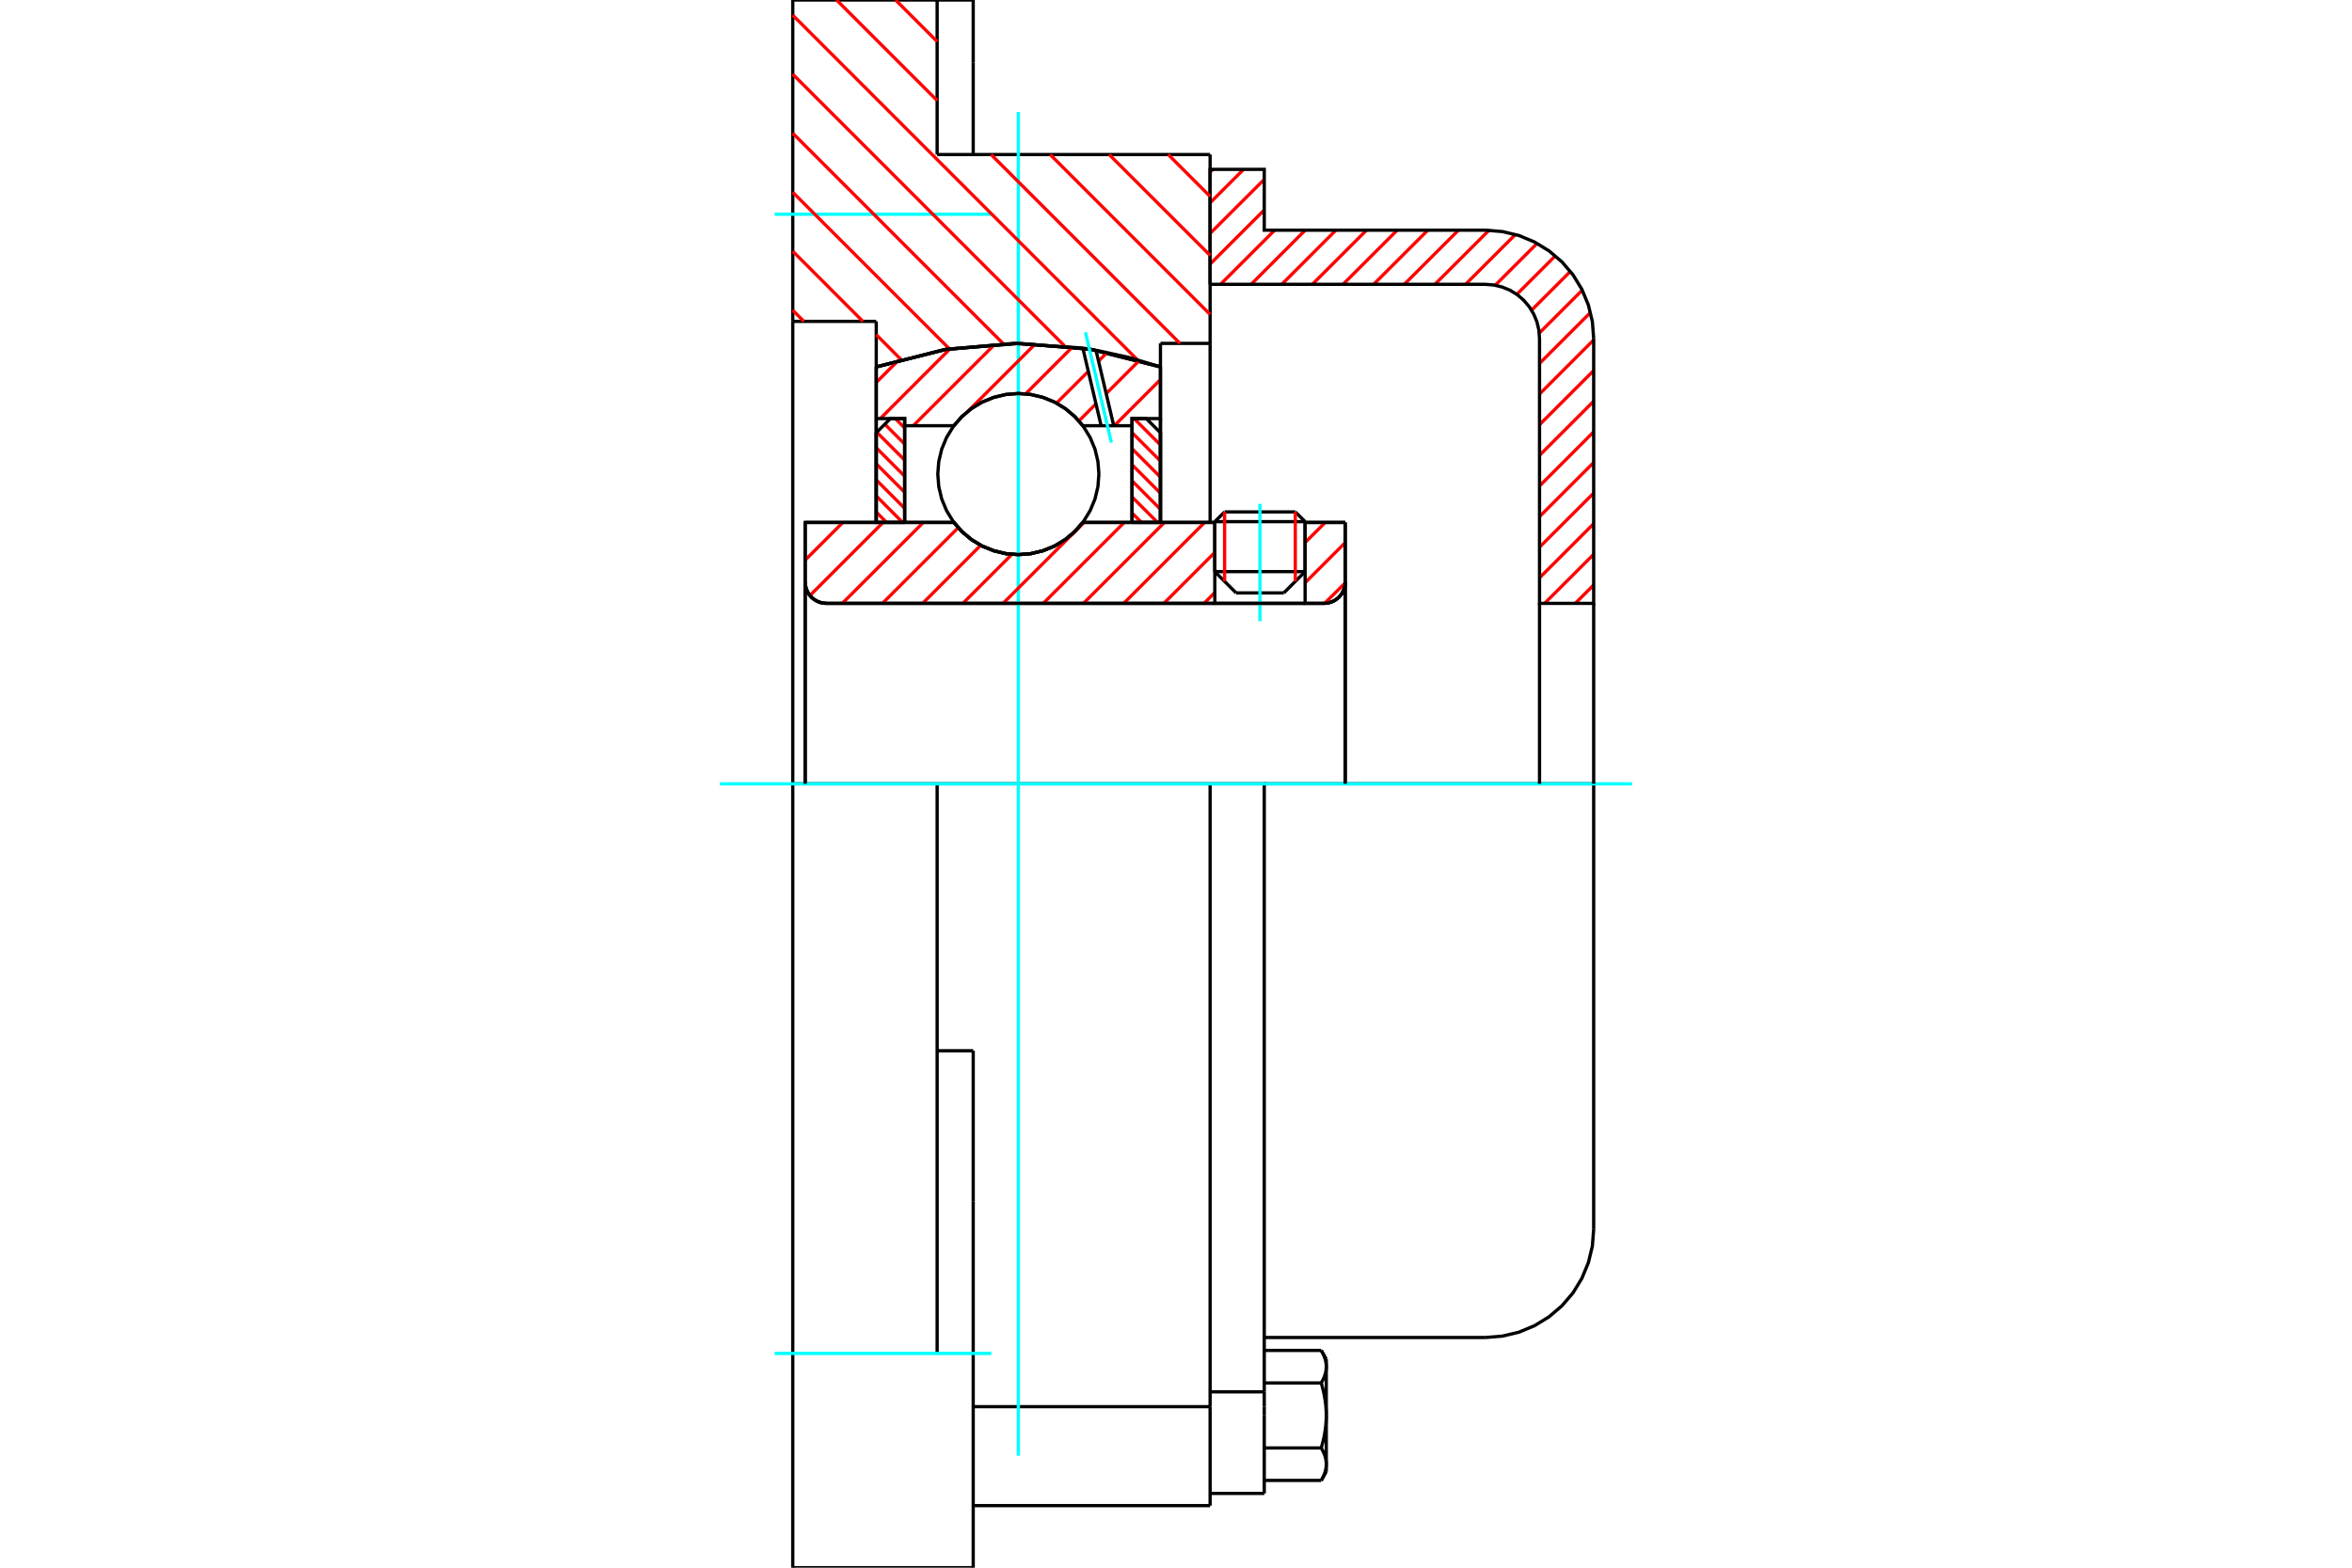 <?xml version="1.0" standalone="no"?>
<!DOCTYPE svg PUBLIC "-//W3C//DTD SVG 1.1//EN"
	"http://www.w3.org/Graphics/SVG/1.1/DTD/svg11.dtd">
<svg xmlns="http://www.w3.org/2000/svg" height="100%" width="100%" viewBox="0 0 36000 24000">
	<rect x="-1800" y="-1200" width="39600" height="26400" style="fill:#FFF"/>
	<g style="fill:none; fill-rule:evenodd" transform="matrix(1 0 0 1 0 0)">
		<g style="fill:none; stroke:#000; stroke-width:50; shape-rendering:geometricPrecision">
			<line x1="19976" y1="7986" x2="18594" y2="7986"/>
			<line x1="18744" y1="7837" x2="19826" y2="7837"/>
			<line x1="18594" y1="8751" x2="19976" y2="8751"/>
			<line x1="19650" y1="9077" x2="18920" y2="9077"/>
			<polyline points="20264,9237 20315,9233 20364,9221 20412,9202 20455,9175 20494,9142 20528,9103 20554,9059 20574,9012 20586,8962 20590,8911"/>
			<line x1="20590" y1="7998" x2="20590" y2="8911"/>
			<line x1="19976" y1="7998" x2="20590" y2="7998"/>
			<line x1="16574" y1="7998" x2="18594" y2="7998"/>
			<polyline points="14600,7998 14726,8141 14872,8263 15035,8361 15212,8432 15397,8476 15587,8491 15777,8476 15962,8432 16139,8361 16302,8263 16448,8141 16574,7998"/>
			<line x1="12324" y1="7998" x2="14600" y2="7998"/>
			<line x1="12324" y1="8911" x2="12324" y2="7998"/>
			<polyline points="12324,8911 12328,8962 12340,9012 12359,9059 12386,9103 12419,9142 12458,9175 12502,9202 12549,9221 12599,9233 12650,9237"/>
			<line x1="20264" y1="9237" x2="12650" y2="9237"/>
			<line x1="20590" y1="8911" x2="20590" y2="12000"/>
			<line x1="12324" y1="8911" x2="12324" y2="12000"/>
			<line x1="18744" y1="7837" x2="18594" y2="7986"/>
			<line x1="19976" y1="7986" x2="19826" y2="7837"/>
			<line x1="19650" y1="9077" x2="19976" y2="8751"/>
			<line x1="18594" y1="8751" x2="18920" y2="9077"/>
			<line x1="18594" y1="7986" x2="18594" y2="8751"/>
			<line x1="19976" y1="8751" x2="19976" y2="7986"/>
			<polyline points="20264,9237 20315,9233 20364,9221 20412,9202 20455,9175 20494,9142 20528,9103 20554,9059 20574,9012 20586,8962 20590,8911"/>
			<polyline points="12324,8911 12328,8962 12340,9012 12359,9059 12386,9103 12419,9142 12458,9175 12502,9202 12549,9221 12599,9233 12650,9237"/>
			<polyline points="18522,23050 18522,21669 18522,21535"/>
			<line x1="14896" y1="21535" x2="18522" y2="21535"/>
			<line x1="14344" y1="2366" x2="18522" y2="2366"/>
			<line x1="18522" y1="12000" x2="18522" y2="21535"/>
			<line x1="18522" y1="12000" x2="14344" y2="12000"/>
			<line x1="14896" y1="16086" x2="14344" y2="16086"/>
			<line x1="14344" y1="12000" x2="12134" y2="12000"/>
			<line x1="13412" y1="4920" x2="12134" y2="4920"/>
			<line x1="13412" y1="5617" x2="13412" y2="4920"/>
			<polyline points="17762,5617 16689,5347 15587,5257 14484,5347 13412,5617"/>
			<line x1="17762" y1="5257" x2="17762" y2="5617"/>
			<line x1="18522" y1="5257" x2="17762" y2="5257"/>
			<line x1="18522" y1="2366" x2="18522" y2="5257"/>
			<line x1="14344" y1="0" x2="14344" y2="2366"/>
			<line x1="12134" y1="0" x2="14344" y2="0"/>
			<line x1="12134" y1="4920" x2="12134" y2="0"/>
			<line x1="17762" y1="5617" x2="17762" y2="7998"/>
			<line x1="13412" y1="7998" x2="13412" y2="5617"/>
			<line x1="18522" y1="5257" x2="18522" y2="7998"/>
			<line x1="12134" y1="12000" x2="12134" y2="4920"/>
			<polyline points="12134,24000 12134,20720 12134,12000"/>
			<line x1="14896" y1="18400" x2="14896" y2="16086"/>
			<line x1="14344" y1="20720" x2="14344" y2="12000"/>
			<line x1="14896" y1="24000" x2="14896" y2="18400"/>
			<line x1="14896" y1="961" x2="14896" y2="0"/>
			<line x1="14896" y1="2366" x2="14896" y2="961"/>
			<line x1="14896" y1="23050" x2="18522" y2="23050"/>
			<line x1="14896" y1="0" x2="14344" y2="0"/>
			<polyline points="12134,24000 14344,24000 14896,24000"/>
			<line x1="18522" y1="21308" x2="19351" y2="21308"/>
			<line x1="19351" y1="21535" x2="19351" y2="21308"/>
			<line x1="19351" y1="21669" x2="19351" y2="21535"/>
			<line x1="19351" y1="22863" x2="19351" y2="21669"/>
			<polyline points="19351,21308 19351,12000 18522,12000"/>
			<polyline points="20223,21172 20228,21164 20232,21156 20236,21148 20240,21141 20244,21133 20248,21125 20252,21118 20255,21111 20259,21103 20262,21096 20265,21089 20268,21081 20271,21074 20273,21067 20276,21060 20278,21053 20280,21046 20283,21039 20285,21032 20287,21025 20288,21018 20290,21011 20292,21005 20293,20998 20294,20991 20295,20984 20296,20977 20297,20970 20298,20964 20299,20957 20299,20950 20300,20943 20300,20936 20300,20930 20300,20923"/>
			<polyline points="20300,21669 20300,21655 20300,21642 20300,21628 20299,21615 20299,21601 20298,21587 20297,21574 20296,21560 20295,21546 20294,21533 20293,21519 20292,21505 20290,21492 20288,21478 20287,21464 20285,21450 20283,21436 20280,21422 20278,21408 20276,21394 20273,21380 20271,21366 20268,21352 20265,21337 20262,21323 20259,21308 20255,21294 20252,21279 20248,21264 20244,21249 20240,21234 20236,21218 20232,21203 20228,21187 20223,21172"/>
			<line x1="20300" y1="20923" x2="20300" y2="21669"/>
			<polyline points="20300,22416 20300,22409 20300,22402 20300,22395 20299,22388 20299,22382 20298,22375 20297,22368 20296,22361 20295,22354 20294,22347 20293,22341 20292,22334 20290,22327 20288,22320 20287,22313 20285,22306 20283,22299 20280,22292 20278,22285 20276,22278 20273,22271 20271,22264 20268,22257 20265,22250 20262,22242 20259,22235 20255,22228 20252,22220 20248,22213 20244,22205 20240,22198 20236,22190 20232,22182 20228,22175 20223,22167"/>
			<line x1="20300" y1="21669" x2="20300" y2="22416"/>
			<polyline points="20223,22167 20228,22151 20232,22135 20236,22120 20240,22105 20244,22090 20248,22075 20252,22060 20255,22045 20259,22030 20262,22016 20265,22001 20268,21987 20271,21972 20273,21958 20276,21944 20278,21930 20280,21916 20283,21902 20285,21888 20287,21874 20288,21860 20290,21847 20292,21833 20293,21819 20294,21806 20295,21792 20296,21778 20297,21765 20298,21751 20299,21737 20299,21724 20300,21710 20300,21697 20300,21683 20300,21669"/>
			<line x1="20300" y1="22416" x2="20300" y2="22531"/>
			<polyline points="20223,22664 20228,22657 20232,22649 20236,22641 20240,22633 20244,22626 20248,22618 20252,22611 20255,22603 20259,22596 20262,22589 20265,22582 20268,22574 20271,22567 20273,22560 20276,22553 20278,22546 20280,22539 20283,22532 20285,22525 20287,22518 20288,22511 20290,22504 20292,22497 20293,22491 20294,22484 20295,22477 20296,22470 20297,22463 20298,22457 20299,22450 20299,22443 20300,22436 20300,22429 20300,22422 20300,22416"/>
			<polyline points="20300,20923 20300,20916 20300,20909 20300,20902 20299,20895 20299,20889 20298,20882 20297,20875 20296,20868 20295,20861 20294,20855 20293,20848 20292,20841 20290,20834 20288,20827 20287,20820 20285,20813 20283,20806 20280,20799 20278,20792 20276,20785 20273,20778 20271,20771 20268,20764 20265,20757 20262,20750 20259,20742 20255,20735 20252,20727 20248,20720 20244,20713 20240,20705 20236,20697 20232,20690 20228,20682 20223,20674"/>
			<line x1="20300" y1="20807" x2="20300" y2="20923"/>
			<line x1="19351" y1="22664" x2="20223" y2="22664"/>
			<line x1="19351" y1="22167" x2="20223" y2="22167"/>
			<line x1="19351" y1="21172" x2="20223" y2="21172"/>
			<line x1="19351" y1="20674" x2="20223" y2="20674"/>
			<polyline points="24393,12000 22736,12000 19351,12000"/>
			<line x1="24393" y1="18818" x2="24393" y2="12000"/>
			<line x1="18522" y1="22863" x2="19351" y2="22863"/>
			<line x1="20223" y1="22664" x2="20300" y2="22531"/>
			<line x1="20300" y1="20807" x2="20223" y2="20674"/>
			<polyline points="22736,20476 22995,20455 23248,20395 23488,20295 23710,20159 23908,19990 24077,19792 24212,19571 24312,19330 24373,19077 24393,18818"/>
			<line x1="19351" y1="20476" x2="22736" y2="20476"/>
		</g>
		<g style="fill:none; stroke:#0FF; stroke-width:50; shape-rendering:geometricPrecision">
			<line x1="19285" y1="9510" x2="19285" y2="7713"/>
			<line x1="15587" y1="22286" x2="15587" y2="1714"/>
			<line x1="11020" y1="12000" x2="24980" y2="12000"/>
			<line x1="11857" y1="3280" x2="15173" y2="3280"/>
			<line x1="11857" y1="20720" x2="15173" y2="20720"/>
		</g>
		<g style="fill:none; stroke:#F00; stroke-width:50; shape-rendering:geometricPrecision">
			<line x1="24393" y1="8955" x2="24111" y2="9237"/>
			<line x1="24393" y1="8486" x2="23642" y2="9237"/>
			<line x1="24393" y1="8017" x2="23564" y2="8846"/>
			<line x1="24393" y1="7549" x2="23564" y2="8377"/>
			<line x1="24393" y1="7080" x2="23564" y2="7909"/>
			<line x1="24393" y1="6611" x2="23564" y2="7440"/>
			<line x1="24393" y1="6142" x2="23564" y2="6971"/>
			<line x1="24393" y1="5673" x2="23564" y2="6502"/>
			<line x1="24393" y1="5204" x2="23564" y2="6033"/>
			<line x1="24344" y1="4784" x2="23564" y2="5564"/>
			<line x1="24218" y1="4442" x2="23560" y2="5100"/>
			<line x1="24036" y1="4155" x2="23442" y2="4749"/>
			<line x1="23806" y1="3917" x2="23216" y2="4507"/>
			<line x1="23527" y1="3726" x2="22886" y2="4367"/>
			<line x1="23195" y1="3590" x2="22432" y2="4353"/>
			<line x1="22790" y1="3526" x2="21963" y2="4353"/>
			<line x1="22323" y1="3524" x2="21494" y2="4353"/>
			<line x1="21854" y1="3524" x2="21025" y2="4353"/>
			<line x1="21385" y1="3524" x2="20556" y2="4353"/>
			<line x1="20916" y1="3524" x2="20087" y2="4353"/>
			<line x1="20447" y1="3524" x2="19619" y2="4353"/>
			<line x1="19978" y1="3524" x2="19150" y2="4353"/>
			<line x1="19510" y1="3524" x2="18681" y2="4353"/>
			<line x1="19351" y1="3214" x2="18522" y2="4043"/>
			<line x1="19351" y1="2746" x2="18522" y2="3574"/>
			<line x1="19034" y1="2593" x2="18522" y2="3105"/>
			<line x1="18565" y1="2593" x2="18522" y2="2637"/>
		</g>
		<g style="fill:none; stroke:#000; stroke-width:50; shape-rendering:geometricPrecision">
			<polyline points="18522,4353 18522,2593 19351,2593 19351,3524 22736,3524"/>
			<polyline points="24393,5182 24373,4923 24312,4670 24212,4429 24077,4208 23908,4010 23710,3841 23488,3705 23248,3605 22995,3545 22736,3524"/>
			<polyline points="24393,5182 24393,9237 23564,9237 23564,5182 23554,5052 23524,4926 23474,4806 23406,4695 23322,4596 23223,4511 23112,4443 22992,4394 22865,4363 22736,4353 18522,4353"/>
			<line x1="24393" y1="12000" x2="24393" y2="9237"/>
			<line x1="23564" y1="9237" x2="23564" y2="12000"/>
		</g>
		<g style="fill:none; stroke:#F00; stroke-width:50; shape-rendering:geometricPrecision">
			<line x1="17881" y1="2366" x2="18522" y2="3007"/>
			<line x1="16977" y1="2366" x2="18522" y2="3910"/>
			<line x1="13708" y1="0" x2="14344" y2="636"/>
			<line x1="16074" y1="2366" x2="18522" y2="4814"/>
			<line x1="12805" y1="0" x2="14344" y2="1539"/>
			<line x1="15170" y1="2366" x2="18061" y2="5257"/>
			<line x1="12134" y1="232" x2="17411" y2="5510"/>
			<line x1="12134" y1="1136" x2="16295" y2="5297"/>
			<line x1="12134" y1="2039" x2="15357" y2="5263"/>
			<line x1="12134" y1="2943" x2="14533" y2="5342"/>
			<line x1="12134" y1="3846" x2="13207" y2="4920"/>
			<line x1="13412" y1="5124" x2="13791" y2="5504"/>
			<line x1="12134" y1="4750" x2="12304" y2="4920"/>
		</g>
		<g style="fill:none; stroke:#000; stroke-width:50; shape-rendering:geometricPrecision">
			<polyline points="17762,5617 16689,5347 15587,5257 14484,5347 13412,5617"/>
		</g>
		<g style="fill:none; stroke:#F00; stroke-width:50; shape-rendering:geometricPrecision">
			<line x1="19826" y1="7837" x2="19826" y2="8900"/>
			<line x1="18744" y1="8900" x2="18744" y2="7837"/>
			<line x1="13412" y1="7839" x2="13570" y2="7998"/>
			<line x1="13412" y1="7593" x2="13816" y2="7998"/>
			<line x1="13412" y1="7347" x2="13847" y2="7782"/>
			<line x1="13412" y1="7101" x2="13847" y2="7536"/>
			<line x1="13412" y1="6855" x2="13847" y2="7290"/>
			<line x1="13420" y1="6617" x2="13847" y2="7044"/>
			<line x1="13543" y1="6494" x2="13847" y2="6798"/>
			<line x1="13703" y1="6408" x2="13847" y2="6552"/>
		</g>
		<g style="fill:none; stroke:#000; stroke-width:50; shape-rendering:geometricPrecision">
			<polyline points="13847,7998 13847,6408 13629,6408 13412,6625 13412,7998 13847,7998"/>
		</g>
		<g style="fill:none; stroke:#F00; stroke-width:50; shape-rendering:geometricPrecision">
			<line x1="17358" y1="6408" x2="17762" y2="6812"/>
			<line x1="17327" y1="6623" x2="17762" y2="7058"/>
			<line x1="17327" y1="6869" x2="17762" y2="7304"/>
			<line x1="17327" y1="7115" x2="17762" y2="7550"/>
			<line x1="17327" y1="7361" x2="17762" y2="7797"/>
			<line x1="17327" y1="7608" x2="17717" y2="7998"/>
			<line x1="17327" y1="7854" x2="17471" y2="7998"/>
		</g>
		<g style="fill:none; stroke:#000; stroke-width:50; shape-rendering:geometricPrecision">
			<polyline points="17327,7998 17327,6408 17545,6408 17762,6625 17762,7998 17327,7998"/>
			<polyline points="16820,7257 16805,7065 16760,6876 16686,6698 16585,6533 16459,6385 16312,6260 16147,6159 15968,6085 15780,6039 15587,6024 15394,6039 15206,6085 15027,6159 14862,6260 14715,6385 14589,6533 14488,6698 14414,6876 14369,7065 14354,7257 14369,7450 14414,7639 14488,7817 14589,7982 14715,8130 14862,8255 15027,8356 15206,8430 15394,8476 15587,8491 15780,8476 15968,8430 16147,8356 16312,8255 16459,8130 16585,7982 16686,7817 16760,7639 16805,7450 16820,7257"/>
		</g>
		<g style="fill:none; stroke:#F00; stroke-width:50; shape-rendering:geometricPrecision">
			<line x1="17762" y1="5811" x2="17056" y2="6517"/>
			<line x1="17439" y1="5518" x2="16932" y2="6026"/>
			<line x1="16775" y1="6183" x2="16514" y2="6444"/>
			<line x1="16947" y1="5395" x2="16814" y2="5528"/>
			<line x1="16658" y1="5685" x2="16171" y2="6172"/>
			<line x1="16416" y1="5311" x2="15698" y2="6030"/>
			<line x1="15848" y1="5264" x2="14819" y2="6293"/>
			<line x1="14620" y1="6492" x2="14595" y2="6517"/>
			<line x1="15229" y1="5268" x2="13979" y2="6517"/>
			<line x1="14541" y1="5340" x2="13474" y2="6408"/>
			<line x1="13753" y1="5514" x2="13412" y2="5855"/>
		</g>
		<g style="fill:none; stroke:#000; stroke-width:50; shape-rendering:geometricPrecision">
			<polyline points="13412,7998 13412,6408 13412,5617"/>
			<polyline points="16574,5329 15509,5257 14446,5354 13412,5617"/>
			<polyline points="16775,5362 16675,5345 16574,5329"/>
			<polyline points="17762,5617 17274,5471 16775,5362"/>
			<polyline points="17762,5617 17762,6408 17327,6408 17327,6517 17327,7998"/>
			<polyline points="17327,6517 17047,6517 16854,6517 16574,6517 16448,6374 16302,6252 16139,6154 15962,6083 15777,6039 15587,6024 15397,6039 15212,6083 15035,6154 14872,6252 14726,6374 14600,6517 13847,6517 13847,7998"/>
			<polyline points="13847,6517 13847,6408 13412,6408"/>
			<line x1="17762" y1="6408" x2="17762" y2="7998"/>
		</g>
		<g style="fill:none; stroke:#0FF; stroke-width:50; shape-rendering:geometricPrecision">
			<line x1="17011" y1="6775" x2="16614" y2="5087"/>
		</g>
		<g style="fill:none; stroke:#000; stroke-width:50; shape-rendering:geometricPrecision">
			<line x1="16854" y1="6517" x2="16574" y2="5329"/>
			<line x1="17047" y1="6517" x2="16775" y2="5362"/>
		</g>
		<g style="fill:none; stroke:#F00; stroke-width:50; shape-rendering:geometricPrecision">
			<line x1="20590" y1="8923" x2="20275" y2="9237"/>
			<line x1="20590" y1="8307" x2="19976" y2="8921"/>
			<line x1="20284" y1="7998" x2="19976" y2="8306"/>
			<line x1="18594" y1="9072" x2="18429" y2="9237"/>
			<line x1="18594" y1="8457" x2="17814" y2="9237"/>
			<line x1="18438" y1="7998" x2="17199" y2="9237"/>
			<line x1="17823" y1="7998" x2="16583" y2="9237"/>
			<line x1="17208" y1="7998" x2="15968" y2="9237"/>
			<line x1="16593" y1="7998" x2="15353" y2="9237"/>
			<line x1="15489" y1="8486" x2="14738" y2="9237"/>
			<line x1="15011" y1="8348" x2="14122" y2="9237"/>
			<line x1="14667" y1="8078" x2="13507" y2="9237"/>
			<line x1="14132" y1="7998" x2="12892" y2="9237"/>
			<line x1="13516" y1="7998" x2="12397" y2="9117"/>
			<line x1="12901" y1="7998" x2="12324" y2="8575"/>
		</g>
		<g style="fill:none; stroke:#000; stroke-width:50; shape-rendering:geometricPrecision">
			<line x1="20590" y1="12000" x2="20590" y2="7998"/>
			<polyline points="20264,9237 20315,9233 20364,9221 20412,9202 20455,9175 20494,9142 20528,9103 20554,9059 20574,9012 20586,8962 20590,8911"/>
			<polyline points="20264,9237 19976,9237 19976,7998"/>
			<polyline points="19976,9237 18594,9237 18594,7998"/>
			<line x1="18594" y1="9237" x2="12650" y2="9237"/>
			<polyline points="12324,8911 12328,8962 12340,9012 12359,9059 12386,9103 12419,9142 12458,9175 12502,9202 12549,9221 12599,9233 12650,9237"/>
			<polyline points="12324,8911 12324,7998 12759,7998 14600,7998 14726,8141 14872,8263 15035,8361 15212,8432 15397,8476 15587,8491 15777,8476 15962,8432 16139,8361 16302,8263 16448,8141 16574,7998 18594,7998"/>
			<line x1="19976" y1="7998" x2="20590" y2="7998"/>
			<line x1="12324" y1="12000" x2="12324" y2="8911"/>
		</g>
	</g>
</svg>
